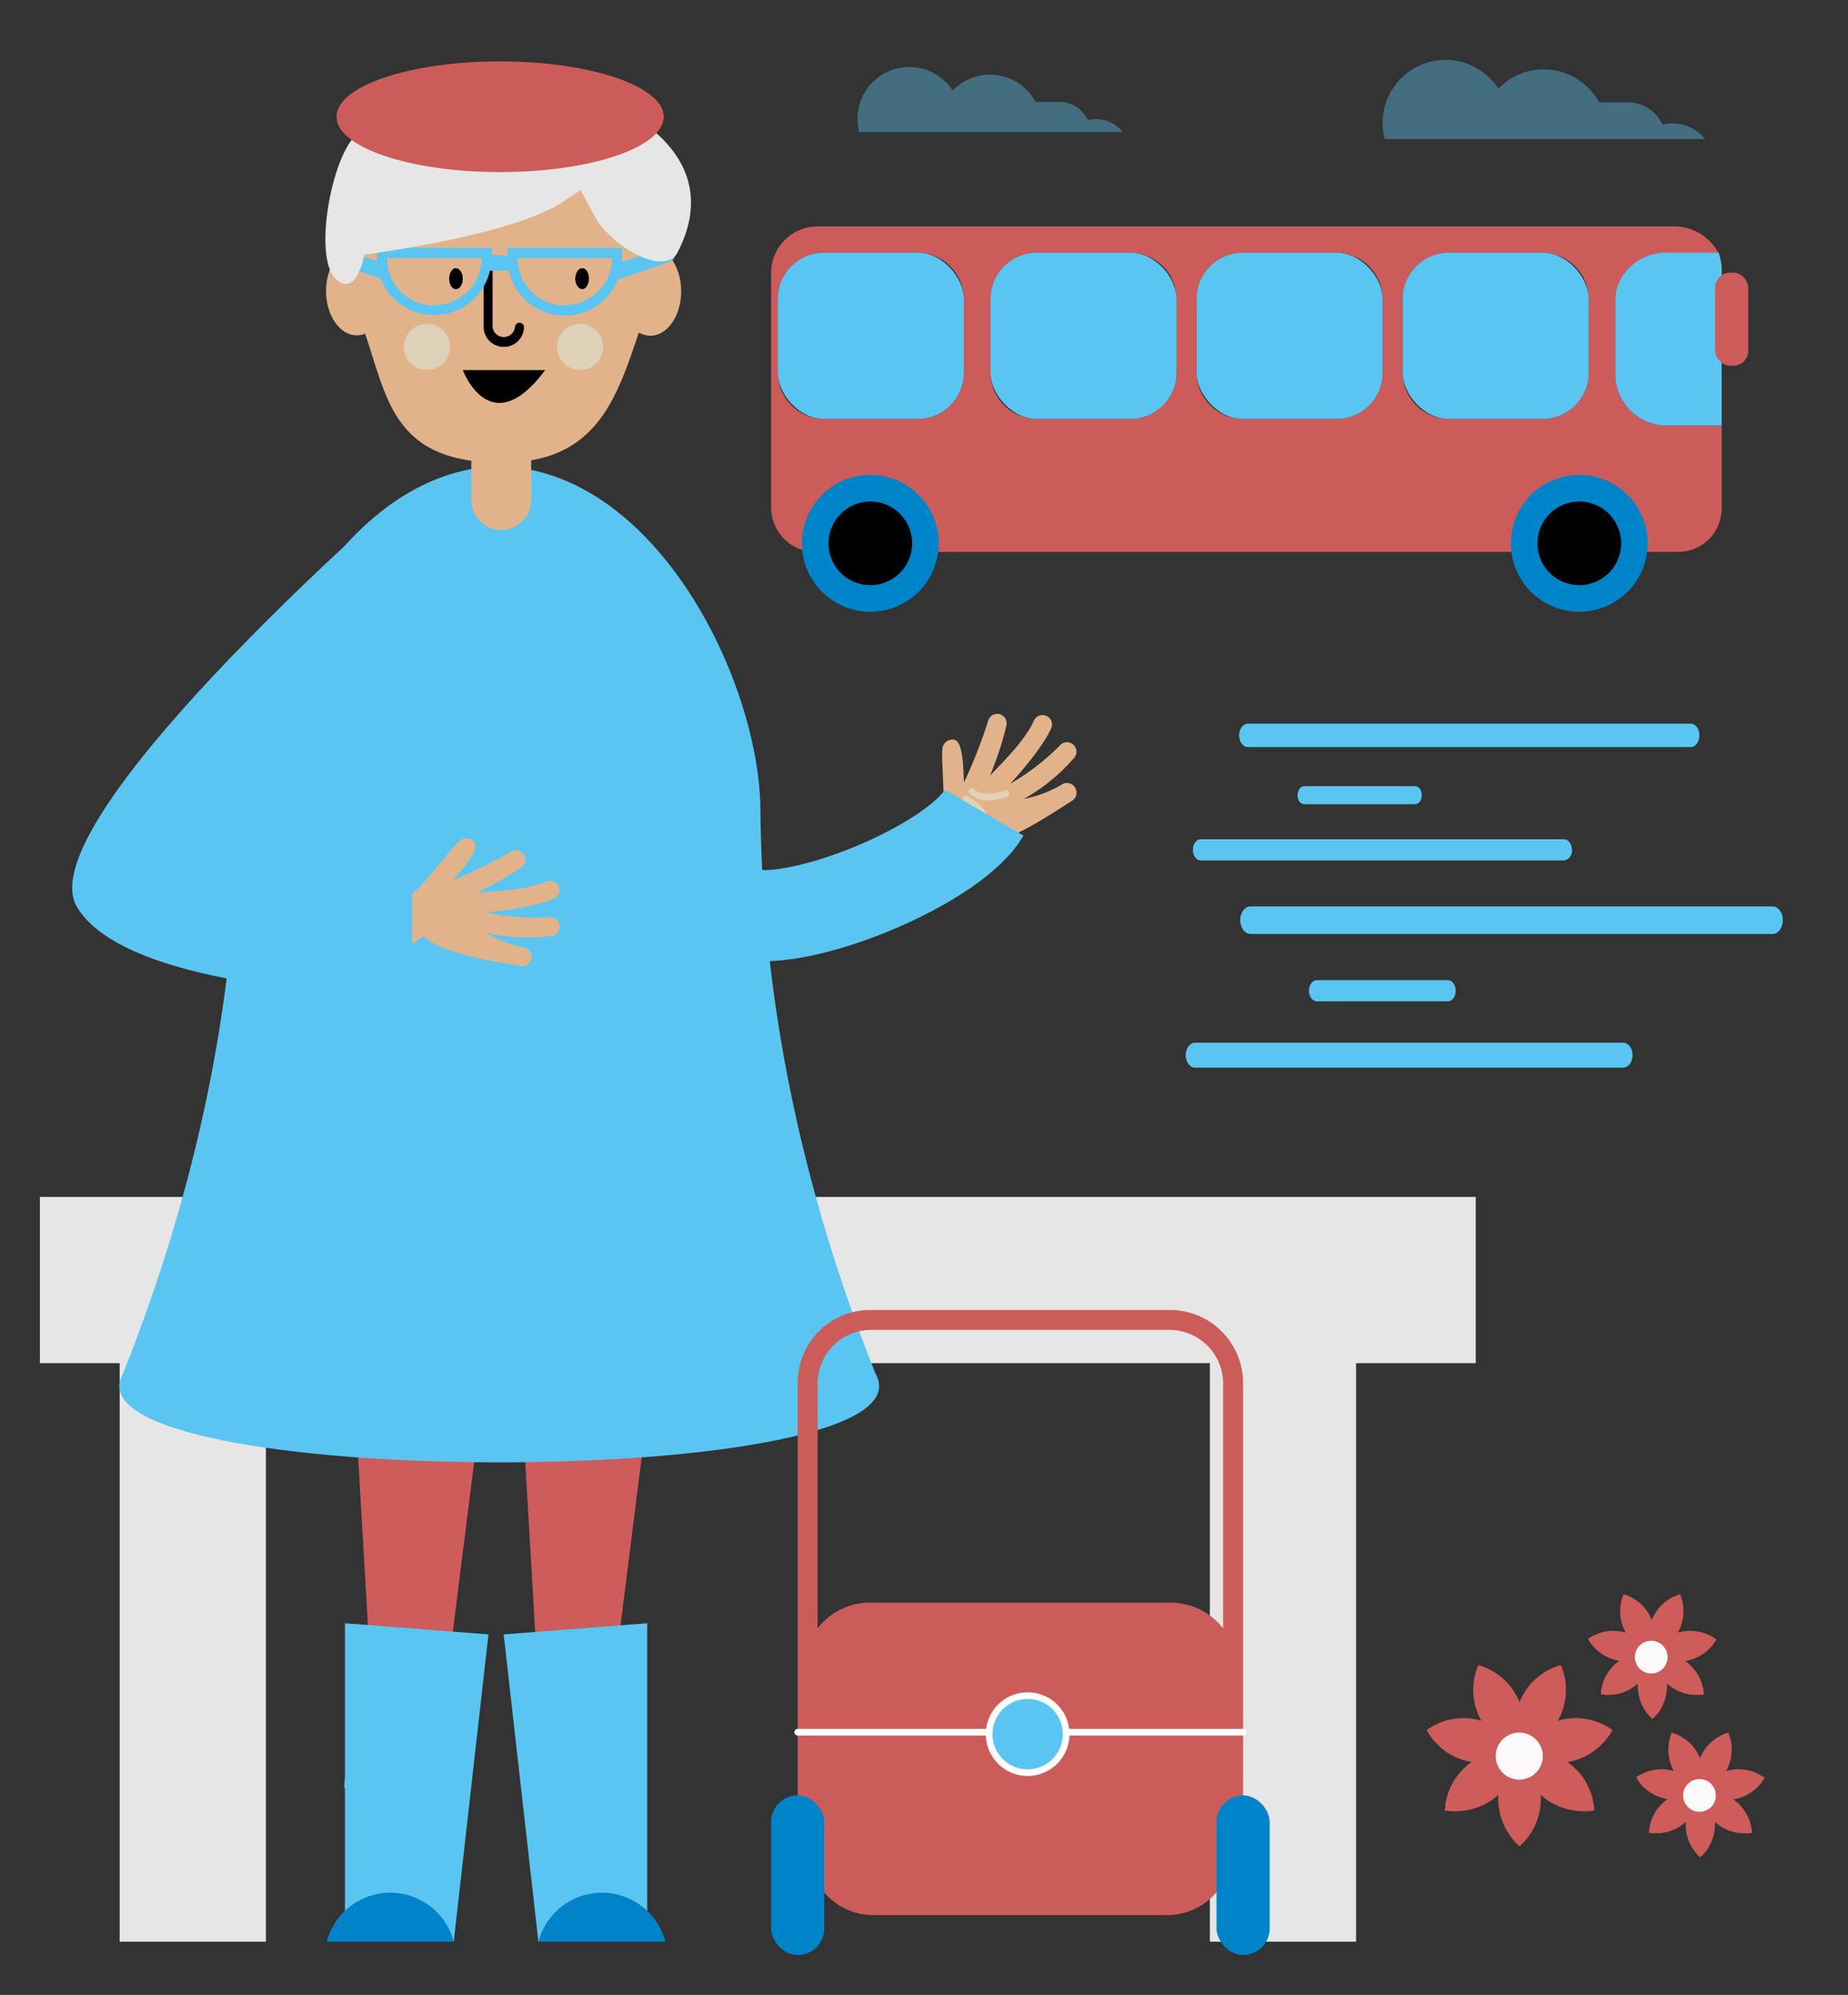 <?xml version="1.0" encoding="UTF-8"?> <svg xmlns="http://www.w3.org/2000/svg" viewBox="0 0 278 300"><rect x="0" y="0" width="278" height="300" fill="#333333" stroke="none"/><defs><style>.cls-1{isolation:isolate;}.cls-2{fill:#e6e6e6;}.cls-3{fill:#cd5c5a;}.cls-16,.cls-4{fill:#5bc5f2;}.cls-5{fill:#e2b38a;}.cls-6{fill:#ddd2b7;}.cls-6,.cls-8{mix-blend-mode:multiply;}.cls-7{fill:#0083c8;}.cls-9{fill:#ded3b8;}.cls-10,.cls-15{fill:none;}.cls-10{stroke:#5bc5f2;stroke-width:13.7px;}.cls-10,.cls-15,.cls-16{stroke-miterlimit:10;}.cls-11{fill:#cc5c5a;}.cls-12{fill:#0084c9;}.cls-13{opacity:0.4;}.cls-14{fill:#fcf9fb;}.cls-15,.cls-16{stroke:#fff;}.cls-15{stroke-linecap:round;}</style></defs><title>kotka-ikaantyneet-278x300</title><g class="cls-1"><g id="Layer_1" data-name="Layer 1"><rect class="cls-2" x="18" y="201" width="22" height="91"></rect><rect class="cls-2" x="6" y="180" width="216" height="25"></rect><polygon class="cls-3" points="78.73 215 81.83 268 90.39 268 97.05 215 78.73 215"></polygon><polygon class="cls-3" points="53.63 215 56.72 268 65.28 268 71.94 215 53.63 215"></polygon><path class="cls-4" d="M131.69,206.55c10.21,17.82-123.39,17.82-113.18,0q16.83-42.23,17.31-84.45c-.09-19,15.31-51.41,39.28-52h0c24,.63,39.37,33.06,39.29,52Q114.87,164.33,131.69,206.55Z"></path><path class="cls-5" d="M97.82,37.1l-.25,0a22.33,22.33,0,0,0-44.21,0c-2.41.24-4.31,3.12-4.31,6.65,0,3.69,2.08,6.68,4.64,6.68a3.26,3.26,0,0,0,1.23-.25c3.41,9.94,4.29,19.4,20.54,19.4C89.69,69.61,92.73,60,96.1,50a3.39,3.39,0,0,0,1.72.49c2.57,0,4.65-3,4.65-6.68S100.39,37.1,97.82,37.1Z"></path><path d="M88.59,41.91c0,.87-.46,1.58-1,1.58s-1.05-.71-1.05-1.58.47-1.58,1.05-1.58S88.59,41,88.59,41.91Z"></path><path d="M69.62,41.91c0,.87-.47,1.58-1.05,1.58s-1-.71-1-1.58.46-1.58,1-1.58S69.62,41,69.62,41.91Z"></path><path d="M75.76,52.16a3,3,0,0,1-3-3V40.71a.67.67,0,1,1,1.34,0v8.42a1.69,1.69,0,0,0,3.37,0,.68.68,0,0,1,1.35,0A3,3,0,0,1,75.76,52.16Z"></path><path d="M69.62,55.66s4.15,11.1,12.39,0Z"></path><path class="cls-6" d="M67.69,52.16a3.46,3.46,0,1,1-3.45-3.45A3.46,3.46,0,0,1,67.69,52.16Z"></path><path class="cls-6" d="M90.73,52.16a3.46,3.46,0,1,1-3.45-3.45A3.45,3.45,0,0,1,90.73,52.16Z"></path><path class="cls-4" d="M101.5,37.93a1.15,1.15,0,0,0-1.48-.72l-6.46,2.21c0-.21,0-.43,0-.65V37.26H76.35v1.11H74V37.26H56.72v1.51c0,.16,0,.32,0,.48l-6-1.91a1.16,1.16,0,0,0-.71,2.21l6.79,2.17a1.12,1.12,0,0,0,.35.06h.07a8.62,8.62,0,0,0,16.48-1.08h2.84A8.6,8.6,0,0,0,93,41.88a1,1,0,0,0,.25,0,1.19,1.19,0,0,0,.37-.06l7.15-2.46A1.16,1.16,0,0,0,101.5,37.93Zm-36.16,8a7.11,7.11,0,0,1-7.11-7.11H72.45A7.11,7.11,0,0,1,65.34,45.88Zm19.63,0a7.11,7.11,0,0,1-7.11-7.11H92.08A7.11,7.11,0,0,1,85,45.88Z"></path><path class="cls-2" d="M83.31,14.33a14.78,14.78,0,0,0-6.09-2.58c-8.67-1.42-19.94,2.9-24.58,9.67C49.41,26.14,47.38,39,50.51,41.94s4.31-3.65,4.31-3.65,22.43-2.87,29.95-8l2.55-1.72c.72,1.32,1.39,2.53,1.88,3.51,2.5,5,10.78,9.57,12.7,5.92C111,20.61,87,12.49,83.31,14.33Z"></path><path class="cls-5" d="M70.9,67.2v8a4.5,4.5,0,0,0,9,0v-8Z"></path><polygon class="cls-4" points="51.89 288.3 51.89 244.11 73.48 245.79 68.26 291.97 57 289.76 51.89 288.3"></polygon><path class="cls-4" d="M51.79,268.85H69.48a8.59,8.59,0,0,0-.31-2.28H52.09A9,9,0,0,0,51.79,268.85Z"></path><path class="cls-7" d="M58.71,284.63A9.9,9.9,0,0,0,49.15,292H68.26A9.9,9.9,0,0,0,58.71,284.63Z"></path><path class="cls-5" d="M161.72,118.43a1.42,1.42,0,0,0-2-.44,17.87,17.87,0,0,1-5.69,2.15,28.33,28.33,0,0,0,7.57-6.18,1.42,1.42,0,0,0-2.17-1.84,35.23,35.23,0,0,1-7.45,5.74c2.39-2.61,5.11-6,6.15-8.33a1.4,1.4,0,0,0-.72-1.87,1.43,1.43,0,0,0-1.88.72c-1.19,2.66-3.9,5.48-6.61,8.26a46.65,46.65,0,0,0,2.46-7.46,1.42,1.42,0,1,0-2.75-.7,77,77,0,0,1-3.6,9.16c-.15-1.35,0-6.12-1.51-6.4a1.53,1.53,0,0,0-1.75,1.35c-.19,1.6.42,7.68.1,10.08-.42,3.17,2.89.45-3.16,5.8a3.45,3.45,0,0,0-.45,4.61c.42.59.38,1.64,1,1.83.92.28,7.21-2.23,8.11-8,3.8.27,10.89-4.59,13.86-6.46A1.43,1.43,0,0,0,161.72,118.43Z"></path><g class="cls-8"><path class="cls-9" d="M148.44,124.74h0a.51.51,0,0,0,.51-.49c0-2.77-3.23-4.43-3.37-4.5a.49.49,0,0,0-.43.89s2.84,1.44,2.81,3.6A.51.51,0,0,0,148.44,124.74Z"></path></g><g class="cls-8"><path class="cls-9" d="M148.39,120.37a7.94,7.94,0,0,0,3.12-.58.49.49,0,1,0-.39-.9s-3,1.23-4.57-.21a.5.5,0,0,0-.7,0,.49.49,0,0,0,.05.69A4.07,4.07,0,0,0,148.39,120.37Z"></path></g><polygon class="cls-4" points="97.36 288.3 97.36 244.11 75.77 245.79 80.99 291.97 92.25 289.76 97.36 288.3"></polygon><path class="cls-7" d="M90.54,284.63A9.9,9.9,0,0,1,100.1,292H81A9.9,9.9,0,0,1,90.54,284.63Z"></path><path class="cls-4" d="M58.7,75.89S4.14,123.64,11.55,136.34,57.84,150.1,69.62,150.1"></path><path class="cls-10" d="M88.59,82s15.36,50.29,21.72,54.67,32.81-6,37.74-14.46"></path><path class="cls-5" d="M79.94,144.14a1.42,1.42,0,0,0-1.16-1.64,17.58,17.58,0,0,1-5.66-2.23,28.42,28.42,0,0,0,9.76.5,1.42,1.42,0,1,0-.37-2.81,35.59,35.59,0,0,1-9.37-.75c3.52-.34,7.8-1,10.15-2.05a1.41,1.41,0,0,0,.73-1.87,1.43,1.43,0,0,0-1.88-.72c-2.68,1.17-6.57,1.44-10.45,1.68a47.37,47.37,0,0,0,6.83-3.88A1.42,1.42,0,0,0,77,128a75.94,75.94,0,0,1-8.81,4.38c.79-1.11,4.11-4.54,3.17-5.76a1.53,1.53,0,0,0-2.2-.17c-1.22,1-4.85,6-6.69,7.54-2.45,2.06,1.84,2.27-6.24,2.17a3.46,3.46,0,0,0-3.43,3.11c-.08.72-.82,1.47-.48,2,.5.82,6.85,3.19,11.42-.53,2.63,2.76,11.15,3.92,14.61,4.53A1.42,1.42,0,0,0,79.94,144.14Z"></path><rect class="cls-4" x="48" y="126" width="14" height="28"></rect><path class="cls-11" d="M243,56.64V45.05c0-3.84,3.63-7,7.47-7h8.06a7.64,7.64,0,0,0-6.32-4H123a7,7,0,0,0-7,7V76.35A6.7,6.7,0,0,0,123,83H252.21A6.56,6.56,0,0,0,259,76.35V64h-8.53A7.77,7.77,0,0,1,243,56.64ZM145,56a7,7,0,0,1-7,7H124a7,7,0,0,1-7-7V45a7,7,0,0,1,7-7H138a7,7,0,0,1,7,7Zm32,0a7,7,0,0,1-7,7H156a7,7,0,0,1-7-7V45a7,7,0,0,1,7-7H170a7,7,0,0,1,7,7Zm31,0a7,7,0,0,1-7,7H187a7,7,0,0,1-7-7V45a7,7,0,0,1,7-7H201a7,7,0,0,1,7,7Zm31,0a7,7,0,0,1-7,7H218a7,7,0,0,1-7-7V45a7,7,0,0,1,7-7H232a7,7,0,0,1,7,7Z"></path><rect class="cls-4" x="117" y="38" width="28" height="25" rx="6.96"></rect><path class="cls-4" d="M258.53,38h-8.06c-3.84,0-7.47,3.21-7.47,7V56.64A7.77,7.77,0,0,0,250.47,64H259V41A7.71,7.71,0,0,0,258.53,38Z"></path><rect class="cls-4" x="149" y="38" width="28" height="25" rx="6.96"></rect><rect class="cls-4" x="180" y="38" width="28" height="25" rx="6.96"></rect><rect class="cls-4" x="211" y="38" width="28" height="25" rx="6.96"></rect><path d="M130.92,90a8.29,8.29,0,1,1,8.29-8.29A8.29,8.29,0,0,1,130.92,90Z"></path><path class="cls-12" d="M130.92,75.42a6.29,6.29,0,1,1-6.28,6.29,6.29,6.29,0,0,1,6.28-6.29m0-4a10.29,10.29,0,1,0,10.29,10.29,10.29,10.29,0,0,0-10.29-10.29Z"></path><path d="M237.57,90a8.29,8.29,0,1,1,8.29-8.29A8.29,8.29,0,0,1,237.57,90Z"></path><path class="cls-12" d="M237.57,75.42a6.29,6.29,0,1,1-6.28,6.29,6.29,6.29,0,0,1,6.28-6.29m0-4a10.29,10.29,0,1,0,10.29,10.29,10.29,10.29,0,0,0-10.29-10.29Z"></path><rect class="cls-3" x="258" y="41" width="5" height="14" rx="2.27"></rect><rect class="cls-2" x="182" y="201" width="22" height="91"></rect><g class="cls-13"><path class="cls-4" d="M251.55,18.55a6.41,6.41,0,0,0-1.46.17,5.72,5.72,0,0,0-5.19-3.32h-4.34a9.48,9.48,0,0,0-15.16-2.07,9.46,9.46,0,0,0-17.08,7.59h48.19A6.39,6.39,0,0,0,251.55,18.55Z"></path></g><g class="cls-13"><path class="cls-4" d="M164.83,17.91a6,6,0,0,0-1.2.14,4.7,4.7,0,0,0-4.27-2.73h-3.57a7.79,7.79,0,0,0-12.47-1.7A7.79,7.79,0,0,0,129,17.85a7.93,7.93,0,0,0,.26,2h39.66A5.27,5.27,0,0,0,164.83,17.91Z"></path></g><path class="cls-4" d="M254.33,108.83H187.72c-.73,0-1.32.79-1.32,1.75s.59,1.77,1.32,1.77h66.61c.73,0,1.32-.79,1.32-1.77s-.59-1.75-1.32-1.75"></path><path class="cls-4" d="M235.27,129.4H180.64c-.66,0-1.19-.71-1.19-1.59s.53-1.6,1.19-1.6h54.63c.66,0,1.2.72,1.2,1.6a1.44,1.44,0,0,1-1.2,1.59"></path><path class="cls-4" d="M212.89,120.94h-16.7c-.56,0-1-.61-1-1.35s.46-1.36,1-1.36h16.7c.56,0,1,.61,1,1.36s-.45,1.35-1,1.35"></path><path class="cls-4" d="M266.65,136.31H188.13c-.87,0-1.56.93-1.56,2.07s.69,2.08,1.56,2.08h78.52c.85,0,1.55-.93,1.55-2.08s-.7-2.07-1.55-2.07"></path><path class="cls-4" d="M244.18,160.56h-64.4c-.78,0-1.41-.83-1.41-1.87s.63-1.88,1.41-1.88h64.4c.78,0,1.41.84,1.41,1.88s-.63,1.87-1.41,1.87"></path><path class="cls-4" d="M217.8,150.59H198.1c-.65,0-1.19-.72-1.19-1.6s.54-1.59,1.19-1.59h19.7c.66,0,1.19.71,1.19,1.59s-.53,1.6-1.19,1.6"></path><path class="cls-11" d="M99.85,17.55c0,4.6-11,8.33-24.61,8.33s-24.62-3.73-24.62-8.33,11-8.32,24.62-8.32S99.85,13,99.85,17.55Z"></path><path class="cls-11" d="M175.81,197H131.15A10.93,10.93,0,0,0,120,207.88v67.78a11.59,11.59,0,0,0,3.47,8.27,9.73,9.73,0,0,0,7.68,4.07h44.66a9.73,9.73,0,0,0,7.69-4.07,11.58,11.58,0,0,0,3.5-8.27V207.88A11,11,0,0,0,175.81,197Zm-44.66,3h44.66a8.09,8.09,0,0,1,8.19,7.88v37a10,10,0,0,0-8.19-3.86H131.15a9.89,9.89,0,0,0-8.15,3.86v-37A8.05,8.05,0,0,1,131.15,200Z"></path><rect class="cls-12" x="116" y="270" width="8" height="24" rx="3.99"></rect><rect class="cls-12" x="183" y="270" width="8" height="24" rx="3.99"></rect><path class="cls-3" d="M242.52,260.13l-.15-.1a5.17,5.17,0,0,0-.54-.35c-.24-.14-.52-.28-.83-.43a10.08,10.08,0,0,0-1-.4,9.48,9.48,0,0,0-5.13-.22l-.52.14a4.37,4.37,0,0,0,.25-.48,9.36,9.36,0,0,0,.93-5c0-.39-.09-.76-.16-1.1s-.15-.64-.23-.9-.17-.47-.22-.61l-.07-.17,0-.06-.06,0a1,1,0,0,0-.18,0c-.13.05-.36.11-.61.21a8.3,8.3,0,0,0-.84.38,7.52,7.52,0,0,0-1,.56,10.24,10.24,0,0,0-1.9,1.64,9.87,9.87,0,0,0-1.46,2.23c-.08.16-.15.33-.22.49-.07-.16-.14-.33-.22-.49a9.49,9.49,0,0,0-3.36-3.87,10.34,10.34,0,0,0-1.81-.94c-.25-.1-.47-.16-.62-.21l-.17,0-.06,0,0,.06s-.05.1-.07.17-.15.36-.22.61-.16.56-.23.9-.12.71-.16,1.1a9.36,9.36,0,0,0,.93,5,4.37,4.37,0,0,0,.25.48l-.52-.14a9.48,9.48,0,0,0-5.13.22,10.08,10.08,0,0,0-1,.4,8.64,8.64,0,0,0-.82.43,5.87,5.87,0,0,0-.56.35l-.14.1-.05,0,0,.06a1,1,0,0,0,.09.16c.07.12.18.33.33.55s.34.47.56.74.48.54.76.81a9.51,9.51,0,0,0,2,1.49,9.93,9.93,0,0,0,2.49.94l.54.1-.44.32a9.61,9.61,0,0,0-1.84,1.93,9.3,9.3,0,0,0-1.18,2.21,9,9,0,0,0-.33,1.06,8.06,8.06,0,0,0-.18.91c0,.26,0,.5-.07.65a1.28,1.28,0,0,0,0,.18v.06l.06,0,.18,0a5.8,5.8,0,0,0,.64.08,6.82,6.82,0,0,0,.93,0q.52,0,1.11-.09a9.62,9.62,0,0,0,4.71-2l.41-.35c0,.18,0,.36,0,.54a9.35,9.35,0,0,0,.36,2.64,9.79,9.79,0,0,0,1,2.3,10.48,10.48,0,0,0,.62.92c.21.27.42.52.6.71s.36.35.46.46l.14.12.05,0,0,0,.14-.12c.1-.11.28-.26.46-.46s.38-.44.59-.71a10.47,10.47,0,0,0,.63-.92,9.57,9.57,0,0,0,1.35-4.94c0-.18,0-.36,0-.54l.41.35a9.62,9.62,0,0,0,4.71,2q.58.08,1.11.09a6.82,6.82,0,0,0,.93,0,5.8,5.8,0,0,0,.64-.08l.18,0,.06,0v-.06a1.28,1.28,0,0,0,0-.18c0-.15,0-.39-.07-.65s-.1-.57-.18-.91-.19-.69-.33-1.06a9.3,9.3,0,0,0-1.18-2.21,9.61,9.61,0,0,0-1.84-1.93l-.44-.32.54-.1a9.93,9.93,0,0,0,2.49-.94,9.51,9.51,0,0,0,2-1.49c.28-.27.54-.55.76-.81a8.74,8.74,0,0,0,.55-.74,5.68,5.68,0,0,0,.34-.55,1,1,0,0,0,.09-.16l0-.06Z"></path><path class="cls-14" d="M232.09,264.09a3.54,3.54,0,1,1-3.54-3.54A3.55,3.55,0,0,1,232.09,264.09Z"></path><path class="cls-3" d="M258.08,246.47l-.1-.08c-.09,0-.22-.15-.38-.24l-.57-.29c-.22-.1-.46-.19-.72-.28a6.57,6.57,0,0,0-1.71-.32,6.76,6.76,0,0,0-1.84.17l-.36.09c.06-.11.12-.22.17-.33a6.55,6.55,0,0,0,.58-1.75,6.88,6.88,0,0,0,.07-1.74c0-.27-.07-.53-.11-.76s-.11-.44-.16-.62-.12-.33-.15-.43l-.05-.11,0,0h0l-.12,0-.42.15a5.64,5.64,0,0,0-.59.26q-.31.17-.66.39a6.35,6.35,0,0,0-1.32,1.14,6.88,6.88,0,0,0-1,1.53c-.06.12-.11.24-.16.35a3.35,3.35,0,0,0-.15-.35,6.59,6.59,0,0,0-1-1.53,6.06,6.06,0,0,0-1.31-1.14q-.34-.22-.66-.39c-.22-.11-.41-.19-.59-.26l-.42-.15-.13,0h0l0,0-.05.11c0,.1-.09.25-.15.43a6.15,6.15,0,0,0-.16.62c0,.23-.08.49-.11.76a6.54,6.54,0,0,0,.64,3.49l.18.33-.36-.09a6.79,6.79,0,0,0-1.84-.17,6.57,6.57,0,0,0-1.71.32c-.26.09-.5.18-.72.28s-.41.2-.57.29-.29.19-.38.24l-.1.08,0,0,0,0,.06.11c.06.09.14.24.24.39s.23.32.39.51.33.37.52.56a6.5,6.5,0,0,0,1.4,1,7.08,7.08,0,0,0,1.73.65l.38.07-.31.22a6.44,6.44,0,0,0-1.27,1.34,6.33,6.33,0,0,0-.82,1.53c-.09.26-.17.5-.23.73s-.1.45-.13.63,0,.35,0,.45v.17h0l.13,0c.1,0,.26.05.44.06s.41,0,.65,0a5.27,5.27,0,0,0,.76-.06,6.77,6.77,0,0,0,1.68-.45,7.2,7.2,0,0,0,1.59-.95l.28-.24c0,.12,0,.25,0,.37a6.62,6.62,0,0,0,.25,1.83,6.37,6.37,0,0,0,.69,1.59,7.1,7.1,0,0,0,.43.64,5.8,5.8,0,0,0,.42.49,3.17,3.17,0,0,0,.32.32.75.75,0,0,0,.09.09l0,0,0,0a.75.75,0,0,0,.09-.09c.07-.07.2-.18.32-.32a5.8,5.8,0,0,0,.42-.49,7.1,7.1,0,0,0,.43-.64,6.76,6.76,0,0,0,.69-1.59,7.48,7.48,0,0,0,.25-1.83c0-.12,0-.25,0-.37l.28.24a7,7,0,0,0,1.59.95,6.66,6.66,0,0,0,1.68.45,5.06,5.06,0,0,0,.76.06c.24,0,.46,0,.65,0s.34,0,.44-.06l.13,0h0v0a.66.66,0,0,0,0-.13,3.2,3.2,0,0,0-.05-.45,4.86,4.86,0,0,0-.12-.63c-.06-.23-.14-.47-.23-.73a6.7,6.7,0,0,0-.82-1.53,6.44,6.44,0,0,0-1.27-1.34l-.3-.22.37-.07a6.86,6.86,0,0,0,1.72-.65,6.33,6.33,0,0,0,1.41-1c.19-.19.37-.38.52-.56l.39-.51c.1-.15.18-.3.23-.39a.41.41,0,0,0,.06-.11l0,0Z"></path><path class="cls-14" d="M250.86,249.2a2.46,2.46,0,1,1-2.46-2.45A2.46,2.46,0,0,1,250.86,249.2Z"></path><path class="cls-3" d="M265.34,267.28l-.1-.08c-.09-.05-.22-.15-.38-.24l-.57-.29a6,6,0,0,0-.72-.28,6.65,6.65,0,0,0-1.71-.32,6.76,6.76,0,0,0-1.84.17l-.36.09.18-.33a6.77,6.77,0,0,0,.57-1.75,7.37,7.37,0,0,0,.07-1.74,7.59,7.59,0,0,0-.12-.76,4.28,4.28,0,0,0-.16-.62,3.11,3.11,0,0,0-.15-.42.23.23,0,0,0-.05-.12l0,0h0l-.12,0c-.09,0-.26.08-.43.15s-.37.15-.58.26-.44.24-.67.39a6.57,6.57,0,0,0-1.31,1.14,6.92,6.92,0,0,0-1,1.53l-.15.35a2.63,2.63,0,0,0-.15-.35,6.59,6.59,0,0,0-1-1.53,6.31,6.31,0,0,0-1.31-1.14q-.35-.22-.66-.39c-.22-.11-.42-.19-.59-.26s-.33-.11-.43-.15l-.12,0h0v0a.33.33,0,0,0-.06.12c0,.09-.1.24-.15.42s-.11.39-.16.62-.08.49-.11.76a6.88,6.88,0,0,0,.07,1.74,6.41,6.41,0,0,0,.57,1.75c0,.11.12.22.18.33l-.37-.09a6.68,6.68,0,0,0-1.83-.17,6.57,6.57,0,0,0-1.71.32,6,6,0,0,0-.72.28l-.57.29c-.16.09-.29.19-.38.24l-.1.08,0,0,0,0,.06.11a4.27,4.27,0,0,0,.24.38c.11.16.24.34.39.52a6.52,6.52,0,0,0,.52.56,6.33,6.33,0,0,0,1.41,1,6.22,6.22,0,0,0,1.72.64l.37.08-.3.22a6.77,6.77,0,0,0-1.28,1.34,6.65,6.65,0,0,0-.81,1.53,6.08,6.08,0,0,0-.23.73c-.06.24-.1.45-.13.63s0,.35-.05.45v.17h0l.13,0c.09,0,.26.05.45.06s.4,0,.63,0a5.3,5.3,0,0,0,.77-.06,6.77,6.77,0,0,0,1.68-.45,6.91,6.91,0,0,0,1.58-.95l.29-.25c0,.13,0,.26,0,.38a6.57,6.57,0,0,0,.25,1.83,6.55,6.55,0,0,0,1.12,2.23c.15.19.29.36.41.49l.32.32.1.08,0,0,0,0,.09-.08c.07-.07.2-.18.32-.32a5.8,5.8,0,0,0,.42-.49,6.87,6.87,0,0,0,.43-.63,7.28,7.28,0,0,0,.69-1.6,7.41,7.41,0,0,0,.25-1.83c0-.12,0-.25,0-.38l.28.25a7,7,0,0,0,1.59.95,6.7,6.7,0,0,0,1.67.45,5.3,5.3,0,0,0,.77.06c.24,0,.46,0,.64,0s.35-.05.45-.06l.12,0h.05v0s0-.08,0-.13,0-.27-.05-.45-.07-.39-.12-.63-.14-.48-.23-.73a6.33,6.33,0,0,0-.82-1.53,6.44,6.44,0,0,0-1.27-1.34l-.31-.22.37-.08a6.41,6.41,0,0,0,1.73-.64,6.5,6.5,0,0,0,1.4-1c.2-.19.37-.38.53-.56s.28-.36.39-.52a3.85,3.85,0,0,0,.23-.38l.07-.11v0Z"></path><path class="cls-14" d="M258.12,270a2.46,2.46,0,1,1-2.46-2.45A2.46,2.46,0,0,1,258.12,270Z"></path><line class="cls-15" x1="120" y1="260.5" x2="187" y2="260.5"></line><path class="cls-16" d="M160.38,260.79a5.79,5.79,0,1,1-5.79-5.79A5.78,5.78,0,0,1,160.38,260.79Z"></path></g></g></svg> 